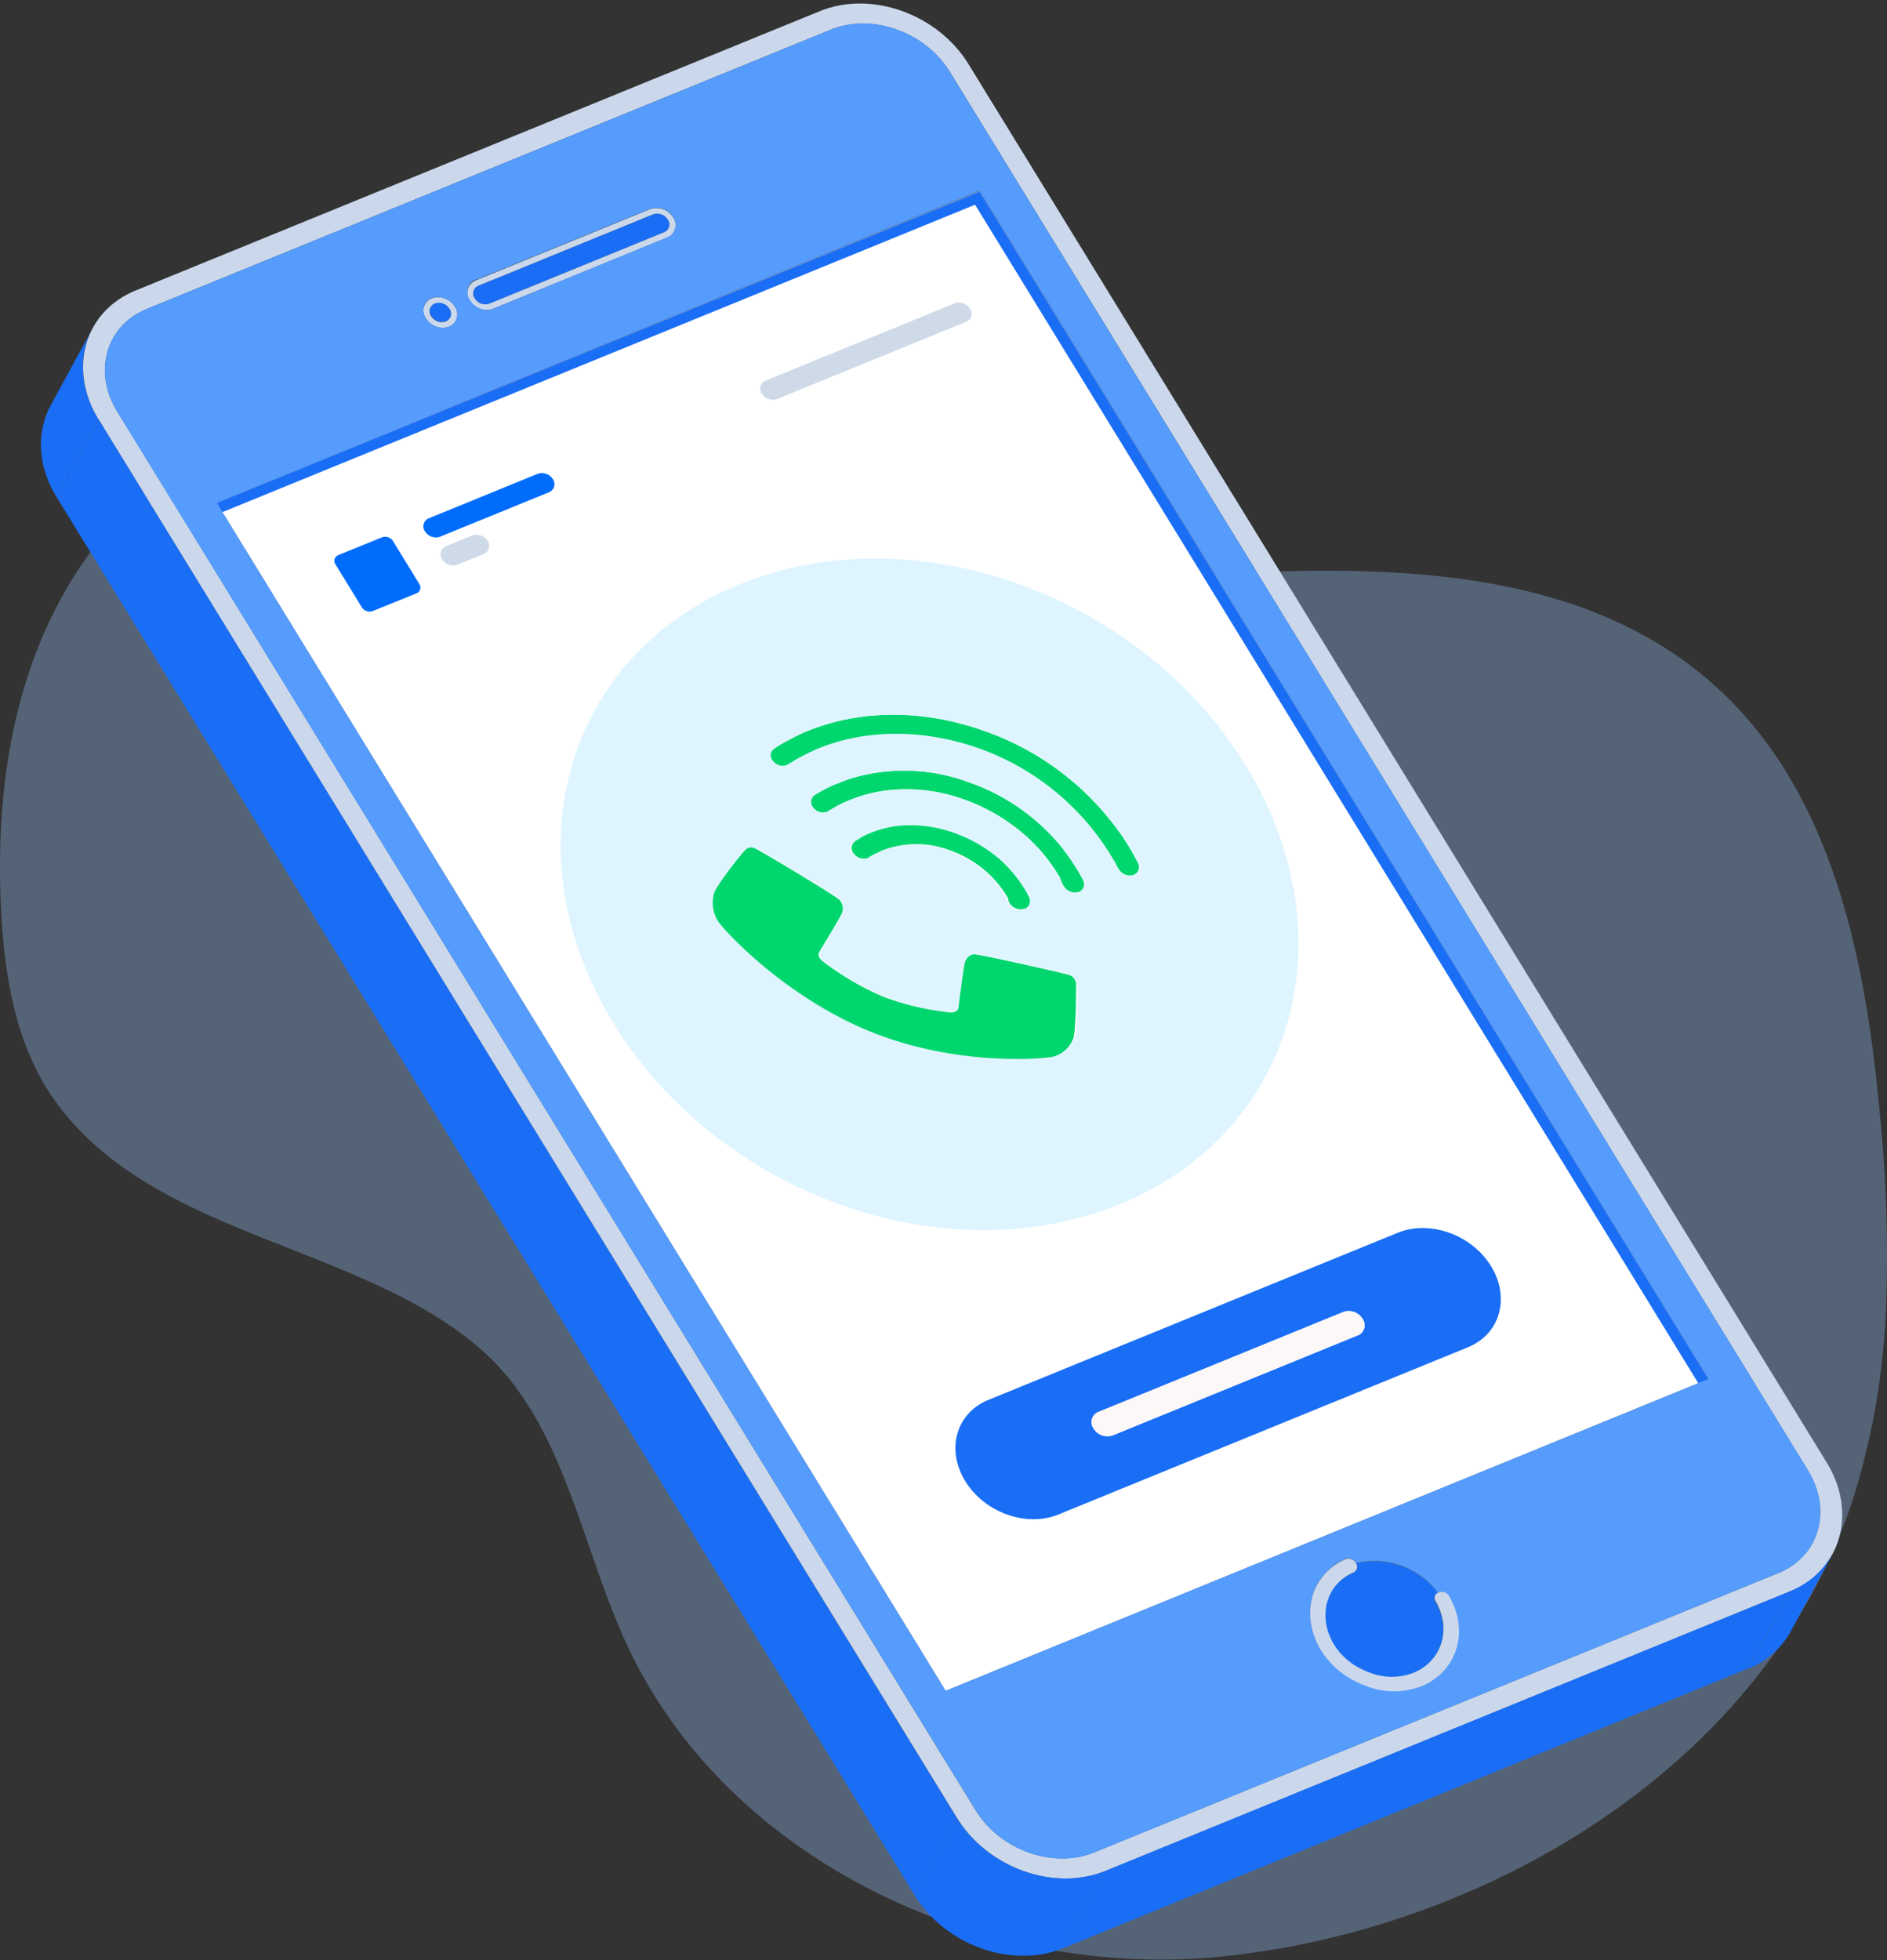 <svg width="363" height="377" viewBox="0 0 363 377" fill="none" xmlns="http://www.w3.org/2000/svg"><rect x="0" y="0" width="363" height="377" fill="#333333" stroke="none"/><path d="M362.843 250.758a271.903 271.903 0 00-1.347-37.801c-2.755-29.3-9.258-60.606-31.01-80.54-24.277-22.302-59.364-23.601-90.525-22.311-36.442 1.511-70.35-2.439-105.197-14.058-31.791-10.604-63.28-27.595-96.169-9.013-14.77 8.341-25.606 22.638-31.666 38.49-6.06 15.851-7.593 33.073-6.69 49.976.674 12.6 2.871 25.625 10.163 35.936 18.562 26.261 57.653 27.498 81.39 47.432 16.551 13.891 19.67 37.615 28.707 57.222 19.28 41.866 68.994 64.936 114.934 60.139 51.239-5.346 104.418-37.183 120.978-87.804a140.641 140.641 0 006.432-37.668z" fill="#9CC6FF" fill-opacity=".33"/><path d="M328.648 265.216L188.447 36.766 41.703 96.727l140.215 228.45 146.73-59.961z" fill="#fff"/><path d="M103.443 91.115a2.483 2.483 0 012.905 1.03 1.672 1.672 0 01-.121 2.093 1.676 1.676 0 01-.612.43l-20.955 8.546a2.465 2.465 0 01-2.905-1.029 1.661 1.661 0 01.121-2.084c.17-.186.378-.332.612-.426l20.955-8.56z" fill="#006CFC"/><path d="M83.654 58.323a2.37 2.37 0 012.82 1.016 1.594 1.594 0 01-.69 2.425 2.383 2.383 0 01-2.82-1.001 1.607 1.607 0 01.69-2.44z" fill="#1A6EF5"/><path d="M90.887 102.972a2.48 2.48 0 012.905 1.029 1.667 1.667 0 01-.106 2.094c-.17.188-.379.335-.614.43l-5.104 2.087a2.476 2.476 0 01-2.905-1.043 1.666 1.666 0 01.719-2.51l5.105-2.087z" fill="#CEDAE7"/><path d="M9.774 77.915l8.094-14.864c-2.82 5.063-2.594 11.62 1.086 17.614l-8.108 14.863c-3.681-5.993-3.836-12.55-1.072-17.613z" fill="#1A6EF5"/><path d="M73.516 103.325a1.776 1.776 0 012.087.733l5.048 8.236a1.195 1.195 0 01-.074 1.493c-.12.135-.267.242-.433.312l-8.462 3.427a1.778 1.778 0 01-2.087-.748l-5.048-8.221a1.198 1.198 0 01.522-1.805l8.447-3.427z" fill="#006CFC"/><path d="M268.841 237.097c6.205-2.539 14.271.338 17.994 6.416 3.723 6.078 1.735 13.072-4.47 15.597l-78.717 32.138c-6.205 2.538-14.257-.339-17.98-6.431-3.722-6.092-1.734-13.058 4.471-15.596l78.702-32.124zm-7.643 19.742a2.098 2.098 0 001.287-2.315 2.1 2.1 0 00-.37-.872 3.12 3.12 0 00-3.681-1.311l-47.143 19.207a2.088 2.088 0 00-1.228 1.373 2.107 2.107 0 00.326 1.814 3.102 3.102 0 003.666 1.311l47.185-19.249" fill="#1A6EF5"/><path d="M258.42 252.297a3.112 3.112 0 013.68 1.312 2.105 2.105 0 01.321 1.817 2.107 2.107 0 01-1.238 1.37l-47.142 19.249a3.106 3.106 0 01-3.666-1.312 2.092 2.092 0 01.129-2.642c.213-.238.477-.424.773-.545l47.143-19.249z" fill="#FCF8F7"/><path d="M260.86 300.695a15.272 15.272 0 0115.724 5.641 1.132 1.132 0 00-.646.74 1.144 1.144 0 00.18.966c3.3 5.74.846 11.662-4.23 13.721a11.603 11.603 0 01-8.461 0c-9.942-3.539-11.465-15.512-3.145-19.291a1.135 1.135 0 00.75-.738 1.142 1.142 0 00-.172-1.039z" fill="#1A6EF5"/><path d="M157.748 2.13c9.871-4.018 22.647.565 28.57 10.21l165.09 268.937c5.923 9.646 2.736 20.758-7.051 24.763l-131.683 53.77c-9.871 4.019-22.647-.564-28.57-10.195L18.957 80.665c-5.923-9.647-2.736-20.745 7.051-24.764l131.74-53.77zm190.05 280.628l-165.09-268.95c-4.724-7.686-14.948-11.282-22.789-8.138L28.222 59.427c-7.84 3.215-10.393 12.07-5.64 19.742l165.076 268.965c4.724 7.7 14.934 11.281 22.788 8.137l131.697-53.757c7.841-3.201 10.379-12.071 5.641-19.742" fill="#CBD8EC"/><path d="M183.679 58.327a2.48 2.48 0 012.905 1.03 1.66 1.66 0 01.257 1.437 1.674 1.674 0 01-.976 1.087l-36.397 14.863a2.468 2.468 0 01-2.905-1.043 1.648 1.648 0 01.719-2.51l36.397-14.864z" fill="#CEDAE7"/><path d="M125.651 41.222a2.412 2.412 0 012.82 1.015 1.615 1.615 0 01.236 1.384 1.61 1.61 0 01-.941 1.042L94.147 58.398a2.384 2.384 0 01-2.82-1.001 1.62 1.62 0 01.69-2.44l33.634-13.735z" fill="#1A6EF5"/><path d="M125.041 40.219a3.793 3.793 0 014.456 1.593 2.557 2.557 0 01.376 2.201 2.565 2.565 0 01-1.49 1.663L94.835 59.397a3.78 3.78 0 01-4.456-1.593 2.565 2.565 0 011.1-3.864l33.562-13.721zm2.721 4.442a1.607 1.607 0 00.706-2.426 2.402 2.402 0 00-2.821-1.015L92.014 54.955a1.622 1.622 0 00-.69 2.44 2.384 2.384 0 002.82 1.001l33.618-13.735zM83.033 57.368a3.765 3.765 0 014.456 1.593 2.555 2.555 0 01-1.1 3.864 3.779 3.779 0 01-4.456-1.593 2.553 2.553 0 011.1-3.864zm2.736 4.442a1.593 1.593 0 00.69-2.426 2.37 2.37 0 00-2.82-1.015 1.608 1.608 0 00-.69 2.44 2.384 2.384 0 002.82 1z" fill="#CBD8EC"/><path d="M159.916 5.67c7.841-3.202 18.065.45 22.789 8.136l165.09 268.951c4.724 7.685 2.186 16.555-5.64 19.742L210.471 356.27c-7.854 3.201-18.064-.438-22.788-8.137L22.55 79.183c-4.724-7.686-2.172-16.542 5.64-19.743L159.917 5.67zm168.729 259.473L188.444 36.693 41.701 96.725l140.214 228.45 146.73-59.961v-.071zm-55.251 59.129c6.374-2.594 9.448-10.082 5.288-17.303a1.582 1.582 0 00-1.988-.719h-.113a15.273 15.273 0 00-15.724-5.641 1.593 1.593 0 00-2.002-.846c-10.52 4.696-8.616 19.884 3.92 24.368a14.702 14.702 0 0010.619 0v.141zM91.48 53.799a2.566 2.566 0 00-1.1 3.864 3.78 3.78 0 004.456 1.734l33.549-13.763a2.569 2.569 0 001.114-3.864 3.797 3.797 0 00-4.457-1.594L91.409 53.897l.071-.098zm-8.447 3.525a2.566 2.566 0 00-1.1 3.864 3.78 3.78 0 004.442 1.636 2.551 2.551 0 001.1-3.864 3.766 3.766 0 00-4.456-1.593" fill="#559CFC"/><path d="M143.942 163.046a1.736 1.736 0 011.41.169c1.227.593 15.286 8.969 16.161 9.872a2.411 2.411 0 01.423 2.58c-.212.607-3.709 6.374-4.118 7.051-.409.677-.635 1.128.296 2.031a54.823 54.823 0 0011.719 6.91 52.608 52.608 0 0013.058 3.06c.274.002.546-.046.804-.141.507-.212.592-.635.648-1.199.057-.564.959-7.586 1.171-8.193a2.398 2.398 0 011.227-1.523c.209-.073.427-.116.648-.127 1.199 0 16.923 3.54 18.206 3.949a1.917 1.917 0 011.41 2.073c0 .888 0 8.221-.522 10.125a5.869 5.869 0 01-3.426 3.427l-.438.155c-1.41.479-18.431 2.059-35.254-4.696-16.824-6.755-28.528-19.982-29.346-21.379a6.65 6.65 0 01-.733-5.429c.705-1.847 5.175-7.389 5.753-7.996a2.69 2.69 0 01.903-.719zm17.515-12.494c.747-.31 1.551-.634 2.341-.874a35.703 35.703 0 0122.746.818 39.869 39.869 0 0117.162 11.803 38.3 38.3 0 013.229 4.499c.511.784.982 1.593 1.41 2.425a1.638 1.638 0 01-.233 1.937c-.16.169-.354.302-.57.39h-.141a2.484 2.484 0 01-2.821-1.227 6.683 6.683 0 01-.705-1.608l-.451-.733a33.002 33.002 0 00-7.319-8.278 36.4 36.4 0 00-10.605-5.951 32.743 32.743 0 00-14.186-1.833 28.066 28.066 0 00-7.812 1.918c-.721.279-1.427.594-2.116.945-.225.099-.395.254-.62.352l-1.41.818a.928.928 0 01-.325.184 2.309 2.309 0 01-2.524-.748 1.614 1.614 0 01-.4-.603 1.625 1.625 0 01.612-1.935 25.324 25.324 0 012.27-1.283 23.055 23.055 0 012.468-1.016z" fill="#00D66E"/><path d="M155.263 140.624c10.675-4.358 22.901-4.076 34.183 0a53.588 53.588 0 0127.639 22.055c.621 1.016 1.213 2.13 1.82 3.258a1.643 1.643 0 01.12 1.349 1.642 1.642 0 01-.938.978 2.486 2.486 0 01-2.919-1.171c-.325-.508-.508-.973-.776-1.41l-.987-1.594a48.74 48.74 0 00-25.13-20.095c-10.167-3.582-21.279-3.864-30.911.071-1.043.423-1.96.888-2.947 1.41-.49.226-.961.49-1.41.79l-1.411.818a1.08 1.08 0 01-.324.183 2.309 2.309 0 01-2.524-.748 1.628 1.628 0 01-.517-1.317 1.627 1.627 0 01.714-1.221 25.695 25.695 0 013.075-1.791 29.696 29.696 0 013.243-1.565z" fill="#00D66E"/><path d="M142.235 112.394c33.576-13.707 77.179 1.861 97.387 34.789 20.208 32.928 9.364 70.707-24.213 84.414-33.576 13.707-77.179-1.862-97.387-34.775-20.208-32.914-9.364-70.721 24.213-84.428zm64.868 77.109a1.915 1.915 0 00-1.41-2.073c-1.283-.409-17.007-4.005-18.205-3.949-.222.011-.44.054-.649.127a2.396 2.396 0 00-1.227 1.523c-.212.607-1.086 7.432-1.17 8.193-.085.762-.141.987-.649 1.199-.257.095-.53.143-.804.141a52.618 52.618 0 01-13.058-3.06 54.823 54.823 0 01-11.719-6.91c-.931-.903-.705-1.41-.296-2.031.409-.62 3.906-6.402 4.118-7.051a2.41 2.41 0 00-.423-2.58c-.875-.889-14.934-9.265-16.161-9.872a1.736 1.736 0 00-1.41-.169 2.69 2.69 0 00-.903.719c-.578.607-5.048 6.149-5.753 7.996a6.65 6.65 0 00.733 5.429c.818 1.411 12.692 14.568 29.487 21.322 16.795 6.755 33.76 5.176 35.255 4.696l.423-.155a5.865 5.865 0 003.426-3.427c.593-1.903.579-9.236.522-10.125l-.127.057zm11.832-23.593c-.607-1.128-1.199-2.242-1.819-3.257a53.593 53.593 0 00-27.64-22.07c-11.282-4.033-23.508-4.315-34.183 0-1.114.452-2.172.973-3.243 1.509a25.91 25.91 0 00-3.075 1.791 1.626 1.626 0 00-.197 2.539 2.318 2.318 0 002.468.747 1.08 1.08 0 00.324-.183l1.41-.818c.449-.3.921-.564 1.411-.79.987-.494 1.903-.959 2.947-1.41 9.631-3.935 20.744-3.653 30.911-.071a48.744 48.744 0 0125.158 20.194l.987 1.594c.268.437.451.902.775 1.41a2.485 2.485 0 002.821 1.227 1.668 1.668 0 001.147-1.686 1.682 1.682 0 00-.202-.697v-.029zm-10.577 3.342a27.518 27.518 0 00-1.41-2.425 38.3 38.3 0 00-3.229-4.499 39.866 39.866 0 00-17.219-11.831 35.703 35.703 0 00-22.746-.818c-.79.24-1.593.564-2.341.874-.819.312-1.619.669-2.397 1.072-.778.389-1.536.817-2.27 1.283a1.626 1.626 0 00-.713 1.219 1.625 1.625 0 00.501 1.32 2.317 2.317 0 002.524.747.91.91 0 00.325-.183l1.41-.818c.225-.099.395-.254.62-.353.689-.35 1.395-.666 2.115-.944a28.012 28.012 0 017.813-1.918c4.806-.442 9.65.184 14.186 1.833a36.377 36.377 0 0110.605 5.951 32.983 32.983 0 017.291 8.278l.451.733c.163.565.4 1.105.705 1.608a2.481 2.481 0 002.82 1.226h.141a1.61 1.61 0 00.571-.39 1.647 1.647 0 00.442-1.277 1.633 1.633 0 00-.209-.659l.014-.029zm-10.971 2.412l-.494-.804a26.179 26.179 0 00-4.78-5.641 27.056 27.056 0 00-8.461-4.921 24.723 24.723 0 00-11.282-1.41 21.382 21.382 0 00-5.02 1.325 13.26 13.26 0 00-1.593.733c-.466.297-.945.579-1.411.861a1.63 1.63 0 00-.497.528 1.635 1.635 0 00-.109 1.411c.089.228.229.433.409.599a2.348 2.348 0 002.524.747c.116-.046.225-.108.325-.183.369-.256.76-.478 1.17-.663l.226-.084c.366-.155.691-.381 1.071-.536a18.249 18.249 0 0113.157 0 20.857 20.857 0 0110.619 8.39l.085.141.409.649c.022.283.093.56.211.818a2.497 2.497 0 002.821 1.227h.141a1.64 1.64 0 001.024-1.665 1.628 1.628 0 00-.207-.662 4.553 4.553 0 01-.423-.832" fill="#DEF5FF"/><path d="M167.462 160.182a21.42 21.42 0 015.02-1.326c3.819-.413 7.682.07 11.282 1.41a27.078 27.078 0 018.461 4.922 26.179 26.179 0 014.78 5.641l.494.804c.112.291.253.57.423.832a1.64 1.64 0 01-.818 2.326h-.141a2.481 2.481 0 01-2.82-1.226 2.424 2.424 0 01-.212-.818c-.098-.141-.225-.353-.409-.649l-.084-.141a20.863 20.863 0 00-10.619-8.391 18.249 18.249 0 00-13.157 0c-.381.155-.705.381-1.072.536l-.225.085a7.3 7.3 0 00-1.171.663 1.416 1.416 0 01-.324.183 2.358 2.358 0 01-2.524-.747 1.625 1.625 0 01.197-2.539l1.41-.86c.488-.267.992-.502 1.509-.705z" fill="#00D66E"/><path d="M352.479 298.889l-8.038 14.878a16.089 16.089 0 01-8.179 7.149l8.094-14.877a15.923 15.923 0 008.123-7.15z" fill="#1A6EF5"/><path d="M352.475 298.89l-8.038 14.878a16.09 16.09 0 01-8.179 7.149l8.094-14.877a15.915 15.915 0 008.179-7.15" fill="#1A6EF5"/><path d="M258.817 299.863a1.61 1.61 0 012.045.832 1.147 1.147 0 01-.494 1.692c-8.32 3.723-6.797 15.752 3.145 19.291a11.603 11.603 0 008.461 0c5.034-2.058 7.488-7.981 4.23-13.721a1.137 1.137 0 01-.179-.965 1.132 1.132 0 01.645-.741h.113a1.578 1.578 0 011.988.719c4.16 7.22 1.086 14.708-5.288 17.303a14.712 14.712 0 01-10.619 0c-12.621-4.541-14.525-19.728-4.047-24.41z" fill="#CBD8EC"/><path d="M344.314 306.041l-8.109 14.863-131.697 53.77 8.108-14.863 131.698-53.77zm-160.267 43.573l-8.095 14.863L10.848 95.527l8.108-14.863 165.091 268.95z" fill="#1A6EF5"/><path d="M212.616 359.81l-8.108 14.864c-9.871 4.019-22.648-.564-28.57-10.196l8.108-14.863c5.923 9.631 18.727 14.214 28.57 10.195zM187.573 39.373l139.129 226.645 1.946-.804L188.447 36.821 41.703 96.725l1.086 1.763 144.784-59.115z" fill="#1A6EF5"/></svg>